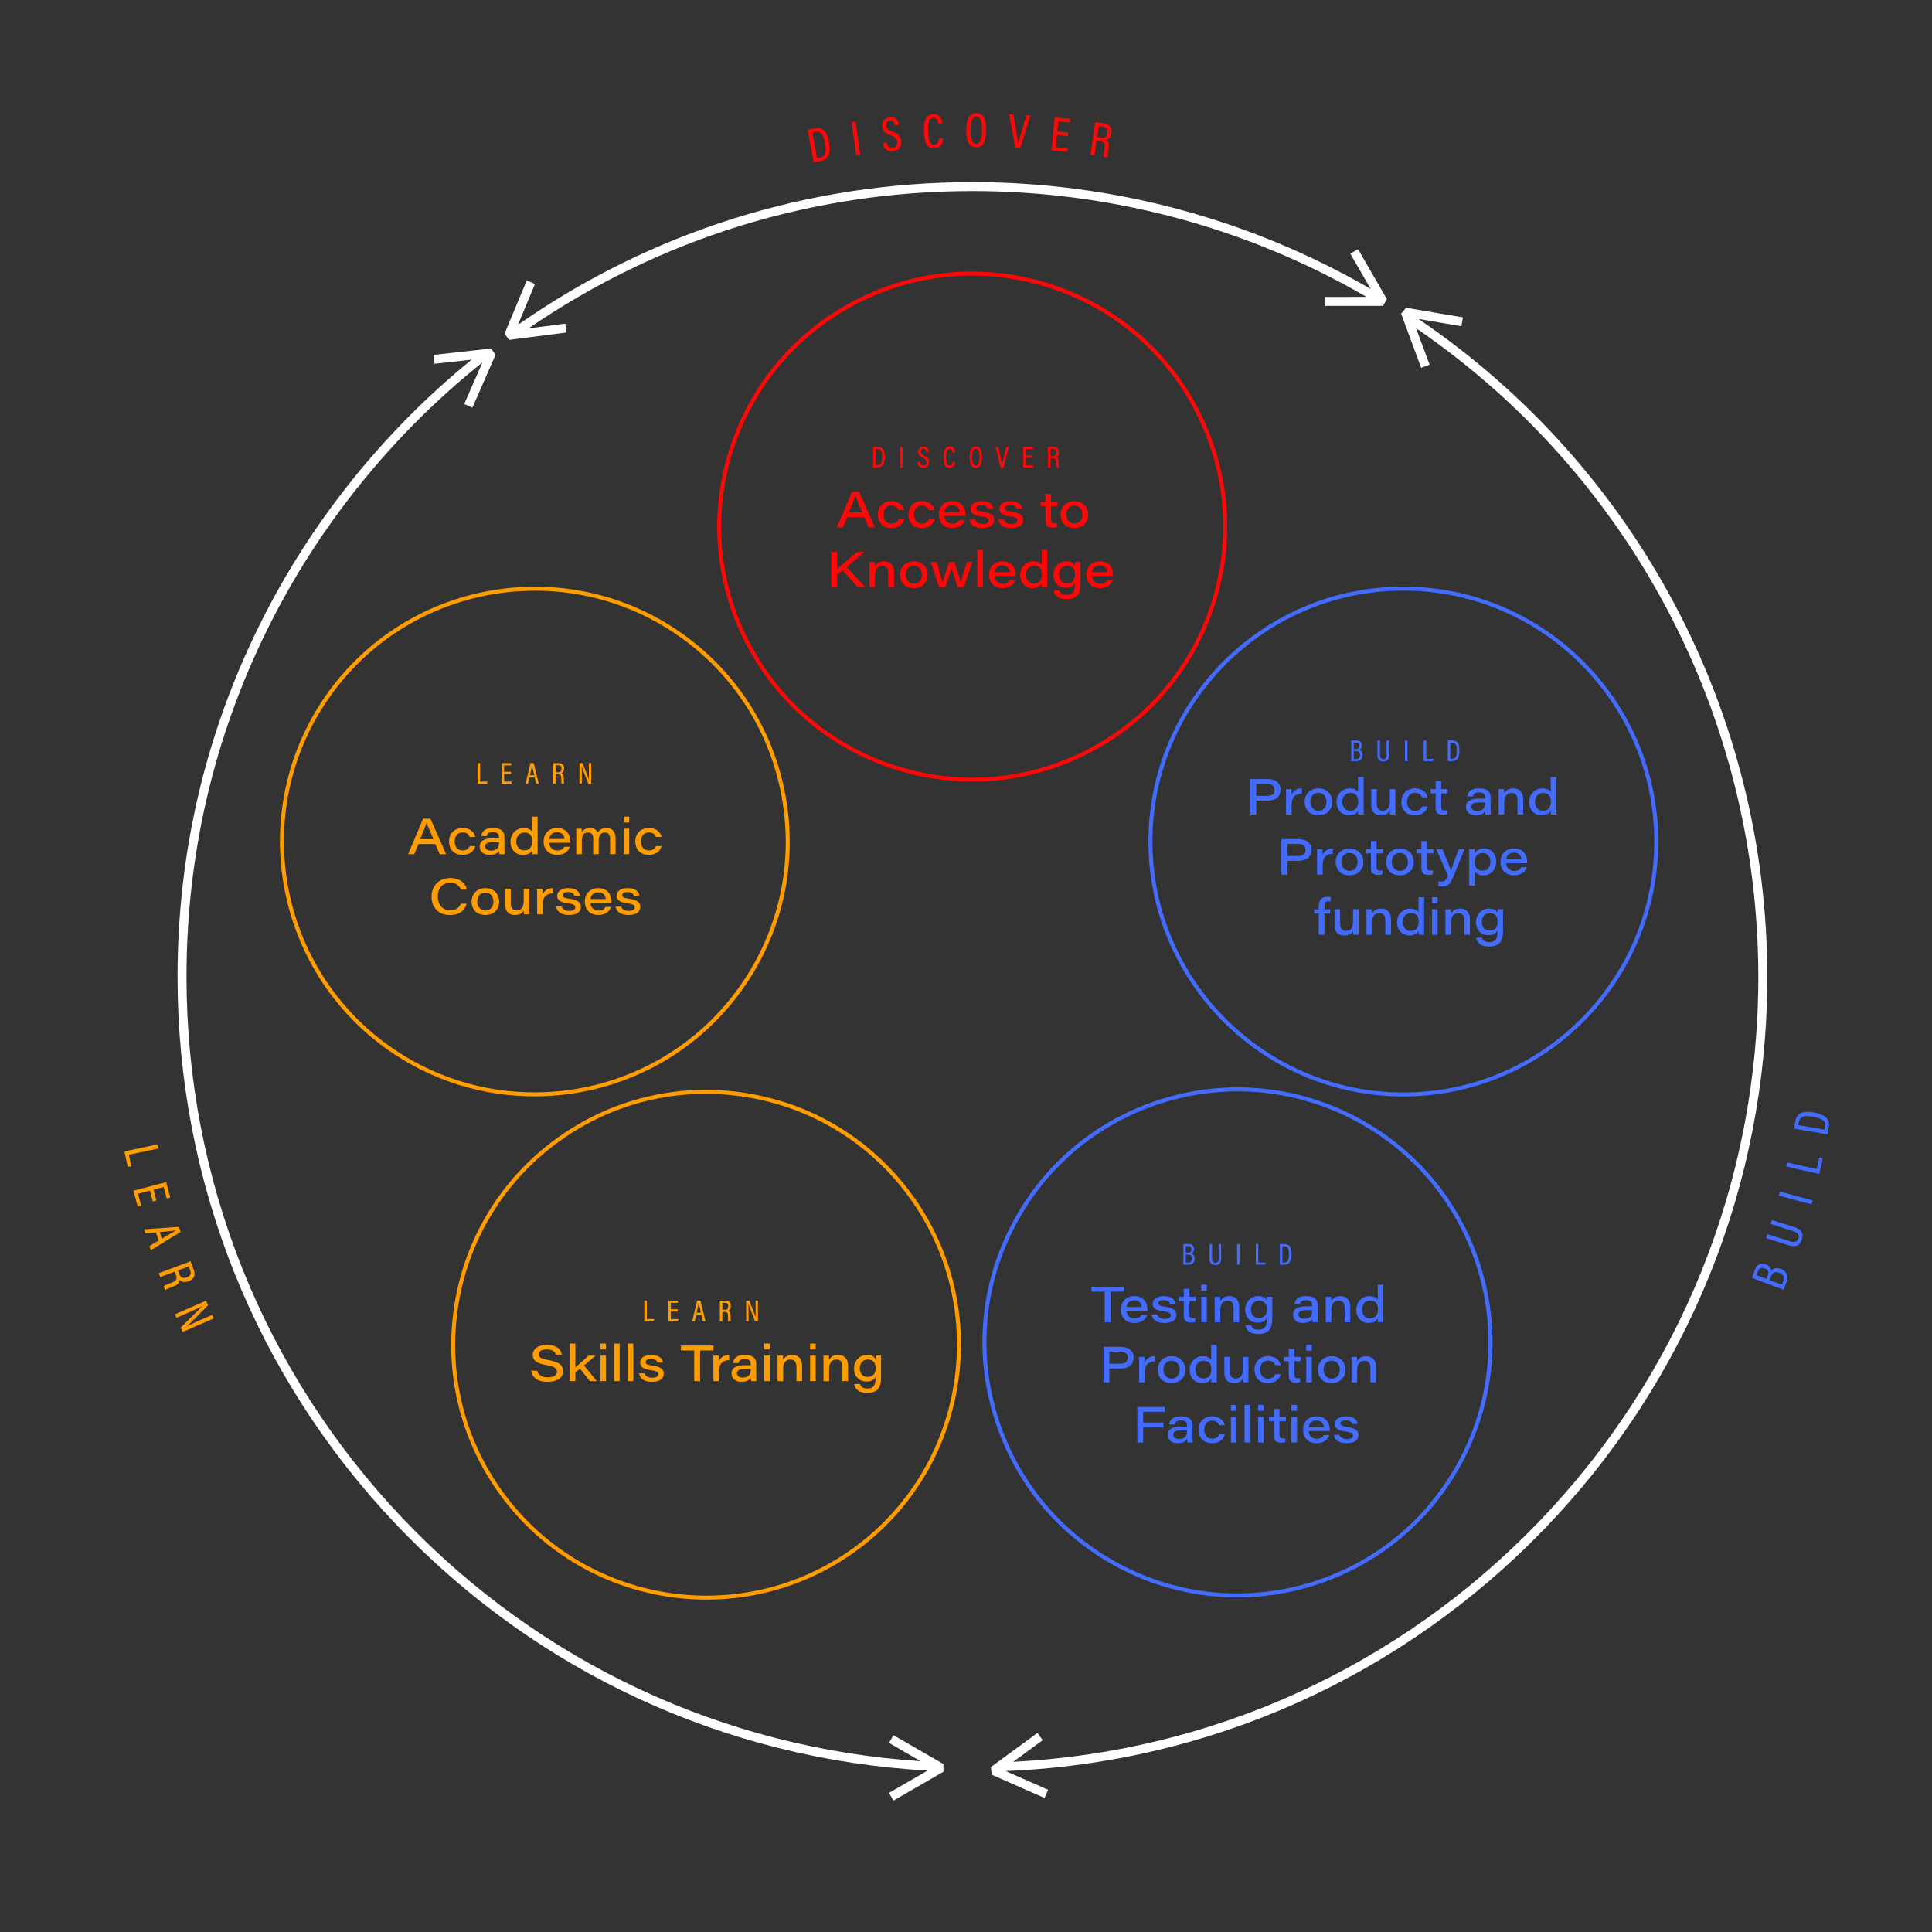 <?xml version="1.0" encoding="UTF-8"?> <svg xmlns="http://www.w3.org/2000/svg" id="Layer_1" viewBox="0 0 1080 1080"><rect x="0" y="0" width="1080" height="1080" fill="#333333" stroke="none"/><defs><style>.cls-1{fill:#fc0808;}.cls-2{fill:#ff9d00;}.cls-3{fill:#fff;}.cls-4{fill:#436cff;}</style></defs><path class="cls-1" d="m543.63,436.94c-14.81,0-29.69-2.34-44.18-7.05-36.2-11.76-65.65-36.92-82.93-70.83-17.28-33.91-20.32-72.53-8.56-108.73,11.76-36.2,36.92-65.65,70.83-82.93,33.92-17.28,72.53-20.32,108.73-8.56,36.2,11.76,65.65,36.92,82.93,70.83,17.28,33.91,20.32,72.53,8.56,108.73s-36.92,65.65-70.83,82.93c-20.33,10.36-42.36,15.6-64.54,15.6Zm-.3-282.9c-21.84,0-43.51,5.16-63.53,15.36-33.38,17.01-58.14,46-69.72,81.63-11.58,35.63-8.59,73.64,8.42,107.02,17.01,33.38,46,58.14,81.63,69.72s73.64,8.59,107.02-8.42c33.38-17.01,58.14-46,69.72-81.63,11.58-35.63,8.59-73.64-8.42-107.02s-46-58.14-81.63-69.72h0c-14.26-4.63-28.91-6.94-43.49-6.94Z"></path><path class="cls-2" d="m298.76,612.86c-29.04,0-58.33-8.83-83.57-27.16-63.57-46.18-77.71-135.47-31.52-199.04,46.18-63.56,135.47-77.71,199.04-31.52,30.79,22.37,51.03,55.4,56.98,92.99,5.95,37.59-3.09,75.25-25.46,106.05-27.85,38.33-71.37,58.69-115.47,58.69Zm.37-282.66c-43.42,0-86.25,20.04-113.66,57.77-45.46,62.57-31.54,150.46,31.03,195.92,24.84,18.05,53.68,26.74,82.26,26.74,43.42,0,86.25-20.04,113.66-57.77,22.02-30.31,30.92-67.38,25.06-104.39-5.86-37-25.78-69.51-56.09-91.54-24.84-18.05-53.68-26.74-82.26-26.74Z"></path><path class="cls-2" d="m394.94,894.2c-44.11,0-87.62-20.36-115.47-58.69h0c-22.37-30.79-31.41-68.46-25.46-106.05,5.95-37.59,26.19-70.62,56.98-92.99s68.45-31.41,106.05-25.46c37.59,5.95,70.62,26.19,92.99,56.98,46.18,63.57,32.04,152.85-31.52,199.04-25.23,18.33-54.53,27.16-83.57,27.16Zm-113.67-60c45.46,62.57,133.35,76.49,195.92,31.03,62.57-45.46,76.49-133.35,31.03-195.92-22.02-30.31-54.53-50.23-91.54-56.09-37-5.86-74.08,3.04-104.39,25.06-30.31,22.02-50.23,54.53-56.09,91.54-5.86,37,3.04,74.08,25.06,104.39h0Z"></path><path class="cls-4" d="m691.6,892.96c-22.18,0-44.21-5.24-64.54-15.6-33.91-17.28-59.07-46.73-70.83-82.93-11.76-36.2-8.72-74.81,8.56-108.73,17.28-33.91,46.73-59.07,82.93-70.83,36.2-11.76,74.81-8.72,108.73,8.56,33.91,17.28,59.07,46.73,70.83,82.93s8.72,74.81-8.56,108.73c-17.28,33.91-46.73,59.07-82.93,70.83-14.49,4.71-29.38,7.05-44.18,7.05Zm.3-282.9c-14.58,0-29.23,2.3-43.49,6.94-35.63,11.58-64.62,36.34-81.63,69.72-17.01,33.38-20,71.39-8.42,107.02,11.58,35.63,36.34,64.62,69.72,81.63,33.38,17.01,71.39,20,107.02,8.42,35.63-11.58,64.62-36.34,81.63-69.72,17.01-33.38,20-71.39,8.42-107.02-11.58-35.63-36.34-64.62-69.72-81.63-20.02-10.2-41.7-15.36-63.53-15.36Z"></path><path class="cls-4" d="m784.48,612.92c-78.57,0-142.5-63.92-142.5-142.5s63.92-142.5,142.5-142.5,142.5,63.92,142.5,142.5-63.92,142.5-142.5,142.5Zm0-282.76c-77.34,0-140.27,62.92-140.27,140.27s62.92,140.27,140.27,140.27,140.27-62.92,140.27-140.27-62.92-140.27-140.27-140.27Z"></path><path class="cls-4" d="m698.96,435.48h9.55c4.86,0,7.3,2.5,7.3,5.94,0,3.94-2.73,6.17-7.25,6.17h-6.31v7.74h-3.3v-19.85Zm3.3,9.42h5.91c2.56,0,4.32-.78,4.32-3.43,0-2.1-1.39-3.31-4.32-3.31h-5.91v6.74Z"></path><path class="cls-4" d="m718.91,444.96c0-1.29,0-2.59-.03-3.87h3.04c.05.44.11,1.96.11,3.12.89-2.11,2.87-3.54,5.7-3.5v2.93c-3.26-.04-5.7,1.76-5.7,5.92v5.76h-3.12v-10.37Z"></path><path class="cls-4" d="m744.75,448.2c0,4.06-2.67,7.52-7.83,7.52s-7.63-3.56-7.63-7.5,2.84-7.52,7.78-7.52,7.68,3.8,7.68,7.51Zm-12.27.01c0,2.58,1.61,5.02,4.55,5.02s4.51-2.29,4.51-4.98-1.56-5.07-4.57-5.07-4.49,2.34-4.49,5.04Z"></path><path class="cls-4" d="m762.28,434.33v16.9c0,1.36,0,2.75.03,4.11h-3.05c-.07-.56-.1-1.37-.11-2.04-.74,1.19-1.9,2.43-5.11,2.43-4.08,0-6.9-3.04-6.9-7.39,0-4.71,3.6-7.63,7.26-7.63,3.21,0,4.35,1.38,4.76,2.02v-8.39h3.13Zm-11.94,13.94c0,2.53,1.52,4.91,4.44,4.91,3.13,0,4.48-2.02,4.48-5s-1.07-4.94-4.4-4.94c-3.04,0-4.51,2.48-4.51,5.03Z"></path><path class="cls-4" d="m779.99,451.18c0,1.38-.01,2.77.02,4.15h-3.02c-.06-.39-.09-1.32-.1-2.23-.71,1.49-1.94,2.62-5.03,2.62s-5.34-1.67-5.34-5.83v-8.8h3.12v8.25c0,2.09.81,3.82,3.2,3.82,2.85,0,4.04-1.66,4.04-5.59v-6.47h3.12v10.09Z"></path><path class="cls-4" d="m798.08,450.79c-.67,2.6-2.92,4.93-7.12,4.93-5.17,0-7.6-3.42-7.6-7.48s2.75-7.54,7.63-7.54,6.76,3.21,7.04,5.02h-3.12c-.44-1.19-1.45-2.56-3.94-2.56-2.84,0-4.42,2.11-4.42,5.04s1.51,5.06,4.42,5.06c2.14,0,3.31-.95,3.99-2.46h3.12Z"></path><path class="cls-4" d="m799.76,441.09h2.76v-4.49h3.13v4.49h3.61v2.39h-3.61v7.36c0,1.53.38,2.21,1.89,2.21.41,0,.95-.02,1.36-.12v2.24c-.67.22-1.49.28-2.36.28-3.08,0-4.01-1.37-4.01-4.16v-7.81h-2.76v-2.39Z"></path><path class="cls-4" d="m833.26,451.69c0,1.5.08,3.31.13,3.64h-2.96c-.11-.48-.16-1.52-.17-1.97-.75,1.42-2.37,2.36-5.31,2.36-3.99,0-5.5-2.42-5.5-4.59,0-3.67,3.3-4.69,7.4-4.69h3.35v-.68c0-1.46-.63-2.79-3.43-2.79-2.54,0-3.13,1.09-3.39,2.27h-3.12c.16-1.86,1.42-4.55,6.49-4.55,5.42,0,6.51,2.62,6.51,4.98v6.01Zm-3.05-3.12c-.42-.01-1.38-.01-3.28-.01-3.03,0-4.41.7-4.41,2.41,0,1.3.97,2.38,3.16,2.38,3.46,0,4.53-1.95,4.53-4.26v-.52Z"></path><path class="cls-4" d="m837.75,444.68c0-1.2,0-2.54-.03-3.59h3.04c.06.47.1,1.57.11,2.44.63-1.28,2.07-2.83,5.05-2.83,3.38,0,5.53,2.09,5.53,5.94v8.7h-3.15v-8.16c0-2.17-.83-3.92-3.33-3.92-2.75,0-4.09,2.06-4.09,5.19v6.9h-3.13v-10.65Z"></path><path class="cls-4" d="m869.97,434.33v16.9c0,1.36,0,2.75.03,4.11h-3.05c-.07-.56-.1-1.37-.11-2.04-.74,1.19-1.9,2.43-5.11,2.43-4.08,0-6.9-3.04-6.9-7.39,0-4.71,3.6-7.63,7.26-7.63,3.21,0,4.35,1.38,4.76,2.02v-8.39h3.13Zm-11.94,13.94c0,2.53,1.52,4.91,4.44,4.91,3.13,0,4.48-2.02,4.48-5s-1.07-4.94-4.4-4.94c-3.04,0-4.51,2.48-4.51,5.03Z"></path><path class="cls-4" d="m716.32,469.08h9.55c4.86,0,7.3,2.5,7.3,5.94,0,3.94-2.73,6.17-7.25,6.17h-6.31v7.74h-3.3v-19.85Zm3.3,9.42h5.91c2.56,0,4.32-.78,4.32-3.43,0-2.1-1.39-3.31-4.32-3.31h-5.91v6.74Z"></path><path class="cls-4" d="m736.27,478.56c0-1.29,0-2.59-.03-3.87h3.04c.05.44.11,1.96.11,3.12.89-2.11,2.87-3.54,5.7-3.5v2.93c-3.26-.04-5.7,1.76-5.7,5.92v5.76h-3.12v-10.37Z"></path><path class="cls-4" d="m762.11,481.8c0,4.06-2.67,7.52-7.83,7.52s-7.63-3.56-7.63-7.5,2.84-7.52,7.78-7.52,7.68,3.8,7.68,7.51Zm-12.27.01c0,2.58,1.61,5.02,4.55,5.02s4.51-2.29,4.51-4.98-1.56-5.07-4.57-5.07-4.49,2.34-4.49,5.04Z"></path><path class="cls-4" d="m763.61,474.69h2.76v-4.49h3.13v4.49h3.61v2.39h-3.61v7.36c0,1.53.38,2.21,1.89,2.21.41,0,.95-.02,1.36-.12v2.24c-.67.22-1.49.28-2.36.28-3.08,0-4.01-1.37-4.01-4.16v-7.81h-2.76v-2.39Z"></path><path class="cls-4" d="m790.28,481.8c0,4.06-2.67,7.52-7.83,7.52s-7.63-3.56-7.63-7.5,2.84-7.52,7.78-7.52,7.68,3.8,7.68,7.51Zm-12.27.01c0,2.58,1.61,5.02,4.55,5.02s4.51-2.29,4.51-4.98-1.56-5.07-4.57-5.07-4.49,2.34-4.49,5.04Z"></path><path class="cls-4" d="m791.78,474.69h2.76v-4.49h3.13v4.49h3.61v2.39h-3.61v7.36c0,1.53.38,2.21,1.89,2.21.41,0,.95-.02,1.36-.12v2.24c-.67.22-1.49.28-2.36.28-3.08,0-4.01-1.37-4.01-4.16v-7.81h-2.76v-2.39Z"></path><path class="cls-4" d="m806.28,474.69c2.88,6.79,4.39,10.65,4.78,11.81h.05c.47-1.41,1.84-5.42,4.37-11.81h3.22l-5.38,13.2c-2.51,6.17-3.39,7.61-7.28,7.61-.55,0-1.44-.06-1.94-.15v-2.66c.58.07,1.15.1,1.54.1,1.93,0,2.59-.76,3.76-3.24l-6.53-14.87h3.43Z"></path><path class="cls-4" d="m824.4,487v8.11h-3.12v-16.88c0-1.18,0-2.37-.03-3.54h3.05c.06.38.1,1.34.1,2.3.83-1.41,2.44-2.69,5.35-2.69,3.8,0,6.65,3.12,6.65,7.26,0,4.73-3.3,7.77-7.13,7.77-2.8,0-4.13-1.19-4.87-2.32Zm8.79-5.3c0-2.43-1.39-4.85-4.39-4.85-3.15,0-4.48,2.18-4.48,5.01s1.48,4.88,4.43,4.88,4.44-2.31,4.44-5.05Z"></path><path class="cls-4" d="m841.9,482.54c.14,2.49,1.84,4.33,4.54,4.33,2.1,0,3.22-.81,3.93-2.07h3.12c-.79,2.22-2.83,4.52-7.17,4.52-5.28,0-7.55-3.76-7.55-7.47,0-4.23,2.82-7.55,7.49-7.55,5.44,0,7.42,3.93,7.42,7.46,0,.27,0,.47-.01.79h-11.78Zm8.57-2.11c-.12-1.54-.94-3.79-4.22-3.79-2.78,0-4.08,1.69-4.29,3.79h8.51Z"></path><path class="cls-4" d="m737.21,522.53v-11.85h-2.61v-2.39h2.61v-1.75c0-3.29,1.51-5.22,4.91-5.22.7,0,1.32.04,1.72.15v2.47c-.35-.07-.84-.1-1.18-.1-1.8,0-2.31.75-2.31,2.81v1.64h3.23v2.39h-3.23v11.85h-3.13Z"></path><path class="cls-4" d="m759.49,518.38c0,1.38-.01,2.77.02,4.15h-3.02c-.06-.39-.09-1.32-.1-2.23-.71,1.49-1.94,2.62-5.03,2.62s-5.34-1.67-5.34-5.83v-8.8h3.12v8.25c0,2.09.81,3.82,3.2,3.82,2.85,0,4.04-1.66,4.04-5.59v-6.47h3.12v10.09Z"></path><path class="cls-4" d="m763.86,511.88c0-1.2,0-2.54-.03-3.59h3.04c.06.47.1,1.57.11,2.44.63-1.28,2.07-2.83,5.05-2.83,3.38,0,5.53,2.09,5.53,5.94v8.7h-3.15v-8.16c0-2.17-.83-3.92-3.33-3.92-2.75,0-4.09,2.06-4.09,5.19v6.89h-3.13v-10.65Z"></path><path class="cls-4" d="m796.08,501.53v16.9c0,1.36,0,2.75.03,4.11h-3.05c-.07-.56-.1-1.37-.11-2.04-.74,1.18-1.9,2.43-5.11,2.43-4.08,0-6.9-3.04-6.9-7.39,0-4.71,3.6-7.63,7.26-7.63,3.21,0,4.35,1.38,4.76,2.02v-8.38h3.13Zm-11.94,13.93c0,2.53,1.52,4.91,4.44,4.91,3.13,0,4.48-2.02,4.48-5s-1.07-4.94-4.4-4.94c-3.04,0-4.51,2.48-4.51,5.03Z"></path><path class="cls-4" d="m800.53,501.53h3.12v3.31h-3.12v-3.31Zm0,6.76h3.12v14.24h-3.12v-14.24Z"></path><path class="cls-4" d="m808.02,511.88c0-1.2,0-2.54-.03-3.59h3.04c.06.47.1,1.57.11,2.44.63-1.28,2.07-2.83,5.05-2.83,3.38,0,5.53,2.09,5.53,5.94v8.7h-3.15v-8.16c0-2.17-.83-3.92-3.33-3.92-2.75,0-4.09,2.06-4.09,5.19v6.89h-3.13v-10.65Z"></path><path class="cls-4" d="m840.18,520.73c0,5.3-1.89,8.37-7.8,8.37s-6.9-3.29-7.17-4.93h3.18c.4,1.32,1.37,2.5,4.17,2.5,3.86,0,4.55-2.48,4.55-5.75v-.73c-.86,1.54-2.3,2.56-5.21,2.56-4.04,0-6.83-3.18-6.83-7.18,0-4.53,3.28-7.69,7.18-7.69,3.19,0,4.45,1.41,4.86,2.44.01-.64.04-1.66.08-2.05h3.02c-.03,1.38-.03,2.77-.03,4.15v8.3Zm-11.91-5.27c0,2.71,1.75,4.76,4.43,4.76,2.81,0,4.47-1.73,4.47-4.91s-1.57-4.86-4.33-4.86c-3.08,0-4.57,2.44-4.57,5.01Z"></path><path class="cls-4" d="m755.35,413.92h3.1c1.78,0,2.85,1.05,2.85,2.83,0,1.53-.74,2.21-1.4,2.45.86.31,1.77,1.11,1.77,2.88,0,2.1-1.29,3.38-3.3,3.38h-3.02v-11.54Zm2.66,4.77c1.42,0,1.91-.62,1.91-1.81,0-1.12-.59-1.79-1.77-1.79h-1.4v3.61h1.26Zm-1.26,5.62h1.49c1.29,0,2-.77,2-2.24s-.73-2.23-2.24-2.23h-1.25v4.47Z"></path><path class="cls-4" d="m771.44,413.92v8.06c0,1.21.34,2.44,1.82,2.44s1.82-1.03,1.82-2.44v-8.06h1.42v8.09c0,2.09-.77,3.63-3.27,3.63s-3.21-1.45-3.21-3.58v-8.15h1.43Z"></path><path class="cls-4" d="m786.8,413.92v11.54h-1.42v-11.54h1.42Z"></path><path class="cls-4" d="m795.85,413.92h1.42v10.3h4.09l-.19,1.24h-5.32v-11.54Z"></path><path class="cls-4" d="m809.3,413.92h2.65c2.72,0,3.91,1.87,3.91,5.48,0,3.91-1.09,6.06-4.09,6.06h-2.47v-11.54Zm1.43,10.34h1c2.02,0,2.66-1.59,2.66-4.82,0-2.99-.73-4.3-2.65-4.3h-1.01v9.13Z"></path><path class="cls-4" d="m617.58,722.03h-7.43v-2.73h18.15v2.73h-7.42v17.13h-3.3v-17.13Z"></path><path class="cls-4" d="m629.69,732.77c.14,2.49,1.84,4.33,4.54,4.33,2.1,0,3.22-.81,3.93-2.07h3.12c-.79,2.22-2.83,4.52-7.17,4.52-5.28,0-7.55-3.76-7.55-7.48,0-4.23,2.82-7.55,7.49-7.55,5.44,0,7.42,3.92,7.42,7.46,0,.27,0,.47-.01.79h-11.78Zm8.57-2.11c-.12-1.54-.94-3.79-4.22-3.79-2.78,0-4.08,1.69-4.29,3.79h8.51Z"></path><path class="cls-4" d="m646.87,734.83c.47,1.52,1.8,2.43,4.21,2.43,2.54,0,3.4-.87,3.4-1.99s-.69-1.8-4.12-2.22c-5.11-.66-6-2.47-6-4.23,0-1.92,1.51-4.29,6.16-4.29,4.95,0,6.43,2.5,6.59,4.29h-3.11c-.21-.81-.78-2.05-3.63-2.05-2.41,0-2.91,1.02-2.91,1.76,0,.95.62,1.51,3.73,1.94,5.46.76,6.4,2.48,6.4,4.56,0,2.57-1.96,4.53-6.7,4.53-4.09,0-6.66-1.73-7.14-4.72h3.13Z"></path><path class="cls-4" d="m658.98,724.91h2.76v-4.49h3.13v4.49h3.61v2.39h-3.61v7.36c0,1.53.38,2.21,1.89,2.21.41,0,.95-.02,1.36-.11v2.24c-.67.22-1.49.27-2.36.27-3.08,0-4.01-1.37-4.01-4.16v-7.81h-2.76v-2.39Z"></path><path class="cls-4" d="m671.53,718.15h3.12v3.31h-3.12v-3.31Zm0,6.76h3.12v14.24h-3.12v-14.24Z"></path><path class="cls-4" d="m679.02,728.5c0-1.2,0-2.54-.03-3.59h3.04c.06.47.1,1.57.11,2.44.63-1.28,2.07-2.83,5.05-2.83,3.38,0,5.53,2.09,5.53,5.94v8.7h-3.15v-8.16c0-2.17-.83-3.92-3.33-3.92-2.75,0-4.09,2.06-4.09,5.19v6.9h-3.13v-10.65Z"></path><path class="cls-4" d="m711.19,737.36c0,5.3-1.89,8.37-7.8,8.37s-6.9-3.29-7.17-4.93h3.18c.4,1.32,1.37,2.5,4.17,2.5,3.86,0,4.55-2.48,4.55-5.75v-.73c-.86,1.54-2.3,2.56-5.21,2.56-4.04,0-6.83-3.18-6.83-7.18,0-4.53,3.28-7.69,7.18-7.69,3.19,0,4.45,1.41,4.86,2.44.01-.64.04-1.67.08-2.05h3.02c-.03,1.38-.03,2.76-.03,4.15v8.3Zm-11.91-5.27c0,2.71,1.75,4.75,4.43,4.75,2.81,0,4.47-1.73,4.47-4.91s-1.57-4.86-4.33-4.86c-3.08,0-4.57,2.44-4.57,5.01Z"></path><path class="cls-4" d="m736.6,735.52c0,1.5.08,3.31.13,3.64h-2.96c-.11-.48-.16-1.51-.17-1.97-.75,1.42-2.37,2.36-5.31,2.36-3.99,0-5.5-2.42-5.5-4.59,0-3.67,3.3-4.69,7.4-4.69h3.35v-.68c0-1.46-.63-2.79-3.43-2.79-2.54,0-3.13,1.09-3.39,2.27h-3.12c.16-1.86,1.42-4.55,6.49-4.55,5.42,0,6.51,2.62,6.51,4.98v6.01Zm-3.05-3.12c-.42-.01-1.38-.01-3.28-.01-3.03,0-4.41.7-4.41,2.41,0,1.3.97,2.38,3.16,2.38,3.46,0,4.53-1.95,4.53-4.26v-.52Z"></path><path class="cls-4" d="m741.1,728.5c0-1.2,0-2.54-.03-3.59h3.04c.06.47.1,1.57.11,2.44.63-1.28,2.07-2.83,5.05-2.83,3.38,0,5.53,2.09,5.53,5.94v8.7h-3.15v-8.16c0-2.17-.83-3.92-3.33-3.92-2.75,0-4.09,2.06-4.09,5.19v6.9h-3.13v-10.65Z"></path><path class="cls-4" d="m773.31,718.15v16.9c0,1.36,0,2.75.03,4.11h-3.05c-.07-.56-.1-1.37-.11-2.04-.74,1.18-1.9,2.43-5.11,2.43-4.08,0-6.9-3.04-6.9-7.39,0-4.71,3.6-7.63,7.26-7.63,3.21,0,4.35,1.38,4.76,2.02v-8.39h3.13Zm-11.94,13.93c0,2.53,1.52,4.91,4.44,4.91,3.13,0,4.48-2.02,4.48-5s-1.07-4.94-4.4-4.94c-3.04,0-4.51,2.48-4.51,5.03Z"></path><path class="cls-4" d="m616.86,752.9h9.55c4.86,0,7.3,2.5,7.3,5.94,0,3.94-2.73,6.17-7.25,6.17h-6.31v7.74h-3.3v-19.85Zm3.3,9.42h5.91c2.56,0,4.32-.78,4.32-3.43,0-2.1-1.39-3.31-4.32-3.31h-5.91v6.74Z"></path><path class="cls-4" d="m636.8,762.38c0-1.29,0-2.59-.03-3.87h3.04c.05.44.11,1.96.11,3.12.89-2.11,2.87-3.54,5.7-3.5v2.93c-3.26-.04-5.7,1.76-5.7,5.92v5.76h-3.12v-10.37Z"></path><path class="cls-4" d="m662.65,765.63c0,4.06-2.67,7.52-7.83,7.52s-7.63-3.56-7.63-7.5,2.84-7.52,7.78-7.52,7.68,3.8,7.68,7.51Zm-12.27.01c0,2.58,1.61,5.02,4.55,5.02s4.51-2.3,4.51-4.98-1.56-5.07-4.57-5.07-4.49,2.34-4.49,5.04Z"></path><path class="cls-4" d="m680.17,751.75v16.9c0,1.36,0,2.75.03,4.11h-3.05c-.07-.56-.1-1.37-.11-2.04-.74,1.18-1.9,2.43-5.11,2.43-4.08,0-6.9-3.04-6.9-7.39,0-4.71,3.6-7.63,7.26-7.63,3.21,0,4.35,1.38,4.76,2.02v-8.39h3.13Zm-11.94,13.93c0,2.53,1.52,4.91,4.44,4.91,3.13,0,4.48-2.02,4.48-5s-1.07-4.94-4.4-4.94c-3.04,0-4.51,2.48-4.51,5.03Z"></path><path class="cls-4" d="m697.88,768.6c0,1.38-.01,2.77.02,4.15h-3.02c-.06-.39-.09-1.32-.1-2.23-.71,1.49-1.94,2.62-5.03,2.62s-5.34-1.67-5.34-5.83v-8.8h3.12v8.25c0,2.09.81,3.82,3.2,3.82,2.85,0,4.04-1.66,4.04-5.59v-6.47h3.12v10.09Z"></path><path class="cls-4" d="m715.97,768.21c-.67,2.6-2.92,4.93-7.12,4.93-5.16,0-7.6-3.42-7.6-7.49s2.75-7.54,7.63-7.54,6.76,3.21,7.04,5.02h-3.12c-.44-1.19-1.45-2.56-3.94-2.56-2.83,0-4.42,2.11-4.42,5.04s1.51,5.06,4.42,5.06c2.14,0,3.31-.95,3.99-2.46h3.12Z"></path><path class="cls-4" d="m717.65,758.51h2.76v-4.49h3.13v4.49h3.61v2.39h-3.61v7.36c0,1.53.38,2.21,1.89,2.21.41,0,.95-.02,1.36-.11v2.24c-.67.22-1.49.27-2.36.27-3.08,0-4.01-1.37-4.01-4.16v-7.81h-2.76v-2.39Z"></path><path class="cls-4" d="m730.21,751.75h3.12v3.31h-3.12v-3.31Zm0,6.76h3.12v14.24h-3.12v-14.24Z"></path><path class="cls-4" d="m752.16,765.63c0,4.06-2.67,7.52-7.83,7.52s-7.63-3.56-7.63-7.5,2.84-7.52,7.78-7.52,7.68,3.8,7.68,7.51Zm-12.27.01c0,2.58,1.61,5.02,4.55,5.02s4.51-2.3,4.51-4.98-1.56-5.07-4.57-5.07-4.49,2.34-4.49,5.04Z"></path><path class="cls-4" d="m755.53,762.1c0-1.2,0-2.54-.03-3.59h3.04c.06.47.1,1.57.11,2.44.63-1.28,2.07-2.83,5.05-2.83,3.38,0,5.53,2.09,5.53,5.94v8.7h-3.15v-8.16c0-2.17-.83-3.92-3.33-3.92-2.75,0-4.09,2.06-4.09,5.19v6.9h-3.13v-10.65Z"></path><path class="cls-4" d="m635.76,786.5h15.39v2.71h-12.11v6h11.29v2.74h-11.29v8.4h-3.28v-19.85Z"></path><path class="cls-4" d="m666.61,802.72c0,1.5.08,3.31.13,3.64h-2.96c-.11-.48-.16-1.51-.17-1.97-.75,1.42-2.37,2.36-5.31,2.36-3.99,0-5.5-2.42-5.5-4.59,0-3.67,3.3-4.69,7.4-4.69h3.35v-.68c0-1.46-.63-2.79-3.43-2.79-2.54,0-3.13,1.09-3.39,2.27h-3.12c.16-1.86,1.42-4.55,6.49-4.55,5.42,0,6.51,2.62,6.51,4.98v6.01Zm-3.05-3.12c-.42-.01-1.38-.01-3.28-.01-3.03,0-4.41.7-4.41,2.41,0,1.3.97,2.38,3.16,2.38,3.46,0,4.53-1.95,4.53-4.26v-.52Z"></path><path class="cls-4" d="m684.71,801.81c-.67,2.6-2.92,4.93-7.12,4.93-5.16,0-7.6-3.42-7.6-7.49s2.75-7.54,7.63-7.54,6.76,3.21,7.04,5.02h-3.12c-.44-1.19-1.45-2.56-3.94-2.56-2.83,0-4.42,2.11-4.42,5.04s1.51,5.06,4.42,5.06c2.14,0,3.31-.95,3.99-2.46h3.12Z"></path><path class="cls-4" d="m688.08,785.35h3.12v3.31h-3.12v-3.31Zm0,6.76h3.12v14.24h-3.12v-14.24Z"></path><path class="cls-4" d="m695.71,806.35v-21h3.12v21h-3.12Z"></path><path class="cls-4" d="m703.29,785.35h3.12v3.31h-3.12v-3.31Zm0,6.76h3.12v14.24h-3.12v-14.24Z"></path><path class="cls-4" d="m709.35,792.11h2.76v-4.49h3.13v4.49h3.61v2.39h-3.61v7.36c0,1.53.38,2.21,1.89,2.21.41,0,.95-.02,1.36-.11v2.24c-.67.22-1.49.27-2.36.27-3.08,0-4.01-1.37-4.01-4.16v-7.81h-2.76v-2.39Z"></path><path class="cls-4" d="m721.9,785.35h3.12v3.31h-3.12v-3.31Zm0,6.76h3.12v14.24h-3.12v-14.24Z"></path><path class="cls-4" d="m731.52,799.97c.14,2.49,1.84,4.33,4.54,4.33,2.1,0,3.22-.81,3.93-2.07h3.12c-.79,2.22-2.83,4.52-7.17,4.52-5.28,0-7.55-3.76-7.55-7.48,0-4.23,2.82-7.55,7.49-7.55,5.44,0,7.42,3.92,7.42,7.46,0,.27,0,.47-.01.79h-11.78Zm8.57-2.11c-.12-1.54-.94-3.79-4.22-3.79-2.78,0-4.08,1.69-4.29,3.79h8.51Z"></path><path class="cls-4" d="m748.7,802.03c.47,1.52,1.8,2.43,4.21,2.43,2.54,0,3.4-.87,3.4-1.99s-.69-1.8-4.12-2.22c-5.11-.66-6-2.47-6-4.23,0-1.92,1.51-4.29,6.16-4.29,4.95,0,6.43,2.5,6.59,4.29h-3.11c-.21-.81-.78-2.05-3.63-2.05-2.41,0-2.91,1.02-2.91,1.76,0,.95.62,1.51,3.73,1.94,5.46.76,6.4,2.48,6.4,4.56,0,2.57-1.96,4.53-6.7,4.53-4.09,0-6.66-1.73-7.14-4.72h3.13Z"></path><path class="cls-4" d="m661.49,695.44h3.1c1.78,0,2.85,1.05,2.85,2.83,0,1.53-.74,2.21-1.4,2.45.86.31,1.77,1.11,1.77,2.88,0,2.1-1.29,3.38-3.3,3.38h-3.02v-11.54Zm2.66,4.77c1.42,0,1.91-.62,1.91-1.81,0-1.13-.59-1.79-1.77-1.79h-1.41v3.61h1.26Zm-1.26,5.62h1.49c1.29,0,2-.77,2-2.24s-.73-2.23-2.24-2.23h-1.25v4.47Z"></path><path class="cls-4" d="m677.58,695.44v8.06c0,1.21.34,2.44,1.82,2.44s1.82-1.03,1.82-2.44v-8.06h1.42v8.09c0,2.09-.77,3.63-3.27,3.63s-3.21-1.45-3.21-3.58v-8.15h1.43Z"></path><path class="cls-4" d="m692.94,695.44v11.54h-1.42v-11.54h1.42Z"></path><path class="cls-4" d="m702,695.44h1.42v10.3h4.09l-.19,1.24h-5.32v-11.54Z"></path><path class="cls-4" d="m715.44,695.44h2.65c2.72,0,3.91,1.87,3.91,5.48,0,3.91-1.09,6.06-4.09,6.06h-2.47v-11.54Zm1.43,10.34h1c2.02,0,2.66-1.59,2.66-4.83,0-2.99-.73-4.3-2.65-4.3h-1.01v9.13Z"></path><path class="cls-2" d="m233.92,471.83l-2.37,5.66h-3.41l8.41-19.85h4.06l8.77,19.85h-3.57l-2.48-5.66h-9.42Zm8.4-2.74c-2.29-5.26-3.37-7.79-3.83-9.18h-.03c-.42,1.34-1.7,4.65-3.58,9.18h7.44Z"></path><path class="cls-2" d="m265.73,472.95c-.67,2.6-2.92,4.93-7.12,4.93-5.16,0-7.6-3.42-7.6-7.49s2.75-7.54,7.63-7.54,6.76,3.21,7.04,5.02h-3.12c-.44-1.19-1.45-2.56-3.94-2.56-2.83,0-4.42,2.11-4.42,5.04s1.51,5.06,4.42,5.06c2.14,0,3.31-.95,3.99-2.46h3.12Z"></path><path class="cls-2" d="m281.99,473.85c0,1.5.08,3.31.13,3.64h-2.96c-.11-.48-.16-1.51-.17-1.97-.75,1.42-2.37,2.36-5.31,2.36-3.99,0-5.5-2.42-5.5-4.59,0-3.67,3.3-4.69,7.4-4.69h3.35v-.68c0-1.46-.63-2.79-3.43-2.79-2.54,0-3.13,1.09-3.39,2.27h-3.12c.16-1.86,1.42-4.55,6.49-4.55,5.42,0,6.51,2.62,6.51,4.98v6.01Zm-3.05-3.12c-.42-.01-1.38-.01-3.28-.01-3.03,0-4.41.7-4.41,2.41,0,1.3.97,2.38,3.16,2.38,3.46,0,4.53-1.95,4.53-4.26v-.52Z"></path><path class="cls-2" d="m300.52,456.49v16.9c0,1.36,0,2.75.03,4.11h-3.05c-.07-.56-.1-1.37-.11-2.04-.74,1.18-1.9,2.43-5.11,2.43-4.08,0-6.9-3.04-6.9-7.39,0-4.71,3.6-7.63,7.26-7.63,3.21,0,4.35,1.38,4.76,2.02v-8.39h3.13Zm-11.94,13.93c0,2.53,1.52,4.91,4.44,4.91,3.13,0,4.48-2.02,4.48-5s-1.07-4.94-4.4-4.94c-3.04,0-4.51,2.48-4.51,5.03Z"></path><path class="cls-2" d="m307,471.11c.14,2.49,1.84,4.33,4.54,4.33,2.1,0,3.22-.81,3.93-2.07h3.12c-.79,2.22-2.83,4.52-7.17,4.52-5.28,0-7.55-3.76-7.55-7.48,0-4.23,2.82-7.55,7.49-7.55,5.44,0,7.42,3.92,7.42,7.46,0,.27,0,.47-.01.79h-11.78Zm8.57-2.11c-.12-1.54-.94-3.79-4.22-3.79-2.78,0-4.08,1.69-4.29,3.79h8.51Z"></path><path class="cls-2" d="m322.15,466.92c0-1.23,0-2.45-.03-3.68h3c.07.58.1,1.33.09,2.02.73-1.18,2.1-2.41,4.54-2.41s3.75,1.12,4.35,2.63c.76-1.19,2.08-2.63,4.87-2.63s5.15,1.67,5.15,5.88v8.75h-3.08v-8.65c0-1.56-.51-3.48-2.89-3.48-2.11,0-3.46,1.41-3.46,4.31v7.82h-3.09v-8.75c0-1.63-.57-3.39-2.9-3.39-2.47,0-3.46,1.91-3.46,4.46v7.67h-3.1v-10.57Z"></path><path class="cls-2" d="m348.62,456.49h3.12v3.31h-3.12v-3.31Zm0,6.76h3.12v14.24h-3.12v-14.24Z"></path><path class="cls-2" d="m369.84,472.95c-.67,2.6-2.92,4.93-7.12,4.93-5.16,0-7.6-3.42-7.6-7.49s2.75-7.54,7.63-7.54,6.76,3.21,7.04,5.02h-3.12c-.44-1.19-1.45-2.56-3.94-2.56-2.83,0-4.42,2.11-4.42,5.04s1.51,5.06,4.42,5.06c2.14,0,3.31-.95,3.99-2.46h3.12Z"></path><path class="cls-2" d="m260.91,505.16c-1.08,3.43-3.64,6.35-9.43,6.35-6.71,0-10.26-4.68-10.26-10.31s3.92-10.38,10.43-10.38c5.81,0,8.59,3.16,9.32,6.43h-3.35c-.75-1.86-2.22-3.75-6-3.75-4.36,0-6.92,3.24-6.92,7.59s2.5,7.77,6.94,7.77c3.52,0,4.96-1.48,5.96-3.69h3.31Z"></path><path class="cls-2" d="m279.06,503.96c0,4.06-2.67,7.52-7.83,7.52s-7.63-3.56-7.63-7.5,2.84-7.52,7.78-7.52,7.68,3.8,7.68,7.51Zm-12.27.01c0,2.58,1.61,5.02,4.55,5.02s4.51-2.3,4.51-4.98-1.56-5.07-4.57-5.07-4.49,2.34-4.49,5.04Z"></path><path class="cls-2" d="m295.87,506.94c0,1.38-.01,2.77.02,4.15h-3.02c-.06-.39-.09-1.32-.1-2.23-.71,1.49-1.94,2.62-5.03,2.62s-5.34-1.67-5.34-5.83v-8.8h3.12v8.25c0,2.09.81,3.82,3.2,3.82,2.85,0,4.04-1.66,4.04-5.59v-6.47h3.12v10.09Z"></path><path class="cls-2" d="m300.26,500.72c0-1.29,0-2.59-.03-3.87h3.04c.05.44.11,1.96.11,3.12.89-2.11,2.87-3.54,5.7-3.5v2.93c-3.26-.04-5.7,1.76-5.7,5.92v5.76h-3.12v-10.37Z"></path><path class="cls-2" d="m313.98,506.76c.47,1.52,1.8,2.43,4.21,2.43,2.54,0,3.4-.87,3.4-1.99s-.69-1.8-4.12-2.22c-5.11-.66-6-2.47-6-4.23,0-1.92,1.51-4.29,6.16-4.29,4.95,0,6.43,2.5,6.59,4.29h-3.11c-.21-.81-.78-2.05-3.64-2.05-2.41,0-2.91,1.02-2.91,1.76,0,.95.62,1.51,3.73,1.94,5.46.76,6.4,2.48,6.4,4.56,0,2.57-1.96,4.53-6.7,4.53-4.09,0-6.66-1.73-7.14-4.72h3.13Z"></path><path class="cls-2" d="m330.03,504.71c.14,2.49,1.84,4.33,4.54,4.33,2.1,0,3.22-.81,3.93-2.07h3.12c-.79,2.22-2.83,4.52-7.17,4.52-5.28,0-7.55-3.76-7.55-7.48,0-4.23,2.82-7.55,7.49-7.55,5.44,0,7.42,3.92,7.42,7.46,0,.27,0,.47-.01.79h-11.78Zm8.57-2.11c-.12-1.54-.94-3.79-4.22-3.79-2.78,0-4.08,1.69-4.29,3.79h8.51Z"></path><path class="cls-2" d="m347.21,506.76c.47,1.52,1.8,2.43,4.21,2.43,2.54,0,3.4-.87,3.4-1.99s-.69-1.8-4.12-2.22c-5.11-.66-6-2.47-6-4.23,0-1.92,1.51-4.29,6.16-4.29,4.95,0,6.43,2.5,6.59,4.29h-3.11c-.21-.81-.78-2.05-3.63-2.05-2.41,0-2.91,1.02-2.91,1.76,0,.95.62,1.51,3.73,1.94,5.46.76,6.4,2.48,6.4,4.56,0,2.57-1.96,4.53-6.7,4.53-4.09,0-6.66-1.73-7.14-4.72h3.13Z"></path><path class="cls-2" d="m266.97,426.59h1.42v10.3h4.09l-.19,1.24h-5.32v-11.54Z"></path><path class="cls-2" d="m285.64,432.67h-3.82v4.22h4.25l-.19,1.24h-5.47v-11.54h5.41v1.26h-4.01v3.57h3.82v1.25Z"></path><path class="cls-2" d="m295.97,434.61l-.79,3.52h-1.42l2.76-11.54h1.84l2.84,11.54h-1.5l-.8-3.52h-2.94Zm2.66-1.25c-.62-2.72-1.04-4.48-1.2-5.44h-.04c-.15,1.01-.61,3.03-1.14,5.44h2.39Z"></path><path class="cls-2" d="m310.62,432.89v5.24h-1.41v-11.54h3.11c1.97,0,3.02,1.1,3.02,3.01,0,1.71-.86,2.45-1.54,2.68,1.04.39,1.38,1.3,1.38,2.93v.46c0,1.12.04,1.83.16,2.45h-1.4c-.16-.53-.18-1.53-.18-2.48v-.4c0-1.62-.34-2.36-1.85-2.36h-1.3Zm0-1.19h1.38c1.38,0,1.9-.75,1.9-2.05,0-1.13-.52-1.87-1.76-1.87h-1.52v3.92Z"></path><path class="cls-2" d="m323.93,438.13v-11.54h1.71c3.04,7.68,3.49,8.79,3.63,9.3h.02c-.08-1.52-.1-3.25-.1-5.13v-4.18h1.31v11.54h-1.63c-3.15-8.09-3.56-9.18-3.7-9.65h-.02c.09,1.44.1,3.29.1,5.37v4.28h-1.31Z"></path><path class="cls-1" d="m473.63,289.11l-2.37,5.66h-3.41l8.41-19.85h4.06l8.77,19.85h-3.57l-2.48-5.66h-9.42Zm8.4-2.74c-2.29-5.26-3.37-7.79-3.83-9.18h-.03c-.42,1.34-1.7,4.65-3.58,9.18h7.44Z"></path><path class="cls-1" d="m505.44,290.23c-.67,2.6-2.92,4.93-7.12,4.93-5.17,0-7.6-3.42-7.6-7.49s2.75-7.54,7.63-7.54,6.76,3.21,7.04,5.02h-3.12c-.44-1.19-1.45-2.56-3.94-2.56-2.84,0-4.42,2.11-4.42,5.04s1.51,5.06,4.42,5.06c2.14,0,3.31-.95,3.99-2.46h3.12Z"></path><path class="cls-1" d="m522.47,290.23c-.67,2.6-2.92,4.93-7.12,4.93-5.16,0-7.6-3.42-7.6-7.49s2.75-7.54,7.63-7.54,6.76,3.21,7.04,5.02h-3.12c-.44-1.19-1.45-2.56-3.94-2.56-2.83,0-4.42,2.11-4.42,5.04s1.51,5.06,4.42,5.06c2.14,0,3.31-.95,3.99-2.46h3.12Z"></path><path class="cls-1" d="m527.89,288.38c.14,2.49,1.84,4.33,4.54,4.33,2.1,0,3.22-.81,3.93-2.07h3.12c-.79,2.22-2.83,4.52-7.17,4.52-5.28,0-7.55-3.76-7.55-7.48,0-4.23,2.82-7.55,7.49-7.55,5.44,0,7.42,3.92,7.42,7.46,0,.27,0,.47-.01.79h-11.78Zm8.57-2.11c-.12-1.54-.94-3.79-4.22-3.79-2.78,0-4.08,1.69-4.29,3.79h8.51Z"></path><path class="cls-1" d="m545.07,290.44c.47,1.52,1.8,2.43,4.21,2.43,2.54,0,3.4-.87,3.4-1.99s-.69-1.8-4.12-2.22c-5.11-.66-6-2.47-6-4.23,0-1.92,1.51-4.29,6.16-4.29,4.95,0,6.43,2.5,6.59,4.29h-3.11c-.21-.81-.78-2.05-3.63-2.05-2.41,0-2.91,1.02-2.91,1.76,0,.95.62,1.51,3.73,1.94,5.46.76,6.4,2.48,6.4,4.56,0,2.57-1.96,4.53-6.7,4.53-4.09,0-6.66-1.73-7.14-4.72h3.13Z"></path><path class="cls-1" d="m561.17,290.44c.47,1.52,1.8,2.43,4.21,2.43,2.54,0,3.4-.87,3.4-1.99s-.69-1.8-4.12-2.22c-5.11-.66-6-2.47-6-4.23,0-1.92,1.51-4.29,6.16-4.29,4.95,0,6.43,2.5,6.59,4.29h-3.11c-.21-.81-.78-2.05-3.63-2.05-2.41,0-2.91,1.02-2.91,1.76,0,.95.62,1.51,3.73,1.94,5.46.76,6.4,2.48,6.4,4.56,0,2.57-1.96,4.53-6.7,4.53-4.09,0-6.66-1.73-7.14-4.72h3.13Z"></path><path class="cls-1" d="m581.65,280.53h2.76v-4.49h3.13v4.49h3.61v2.39h-3.61v7.36c0,1.53.38,2.21,1.89,2.21.41,0,.95-.02,1.36-.11v2.24c-.67.22-1.49.27-2.36.27-3.08,0-4.01-1.37-4.01-4.16v-7.81h-2.76v-2.39Z"></path><path class="cls-1" d="m608.33,287.64c0,4.06-2.67,7.52-7.83,7.52s-7.63-3.56-7.63-7.5,2.84-7.52,7.78-7.52,7.68,3.8,7.68,7.51Zm-12.27.01c0,2.58,1.61,5.02,4.55,5.02s4.51-2.3,4.51-4.98-1.56-5.07-4.57-5.07-4.49,2.34-4.49,5.04Z"></path><path class="cls-1" d="m464.72,308.52h3.28v9.52c3-2.6,7.36-6.24,11.13-9.52h4.17l-9.91,8.51,10.49,11.34h-4.21l-8.71-9.55-2.96,2.38v7.17h-3.28v-19.85Z"></path><path class="cls-1" d="m486.05,317.72c0-1.2,0-2.54-.03-3.59h3.04c.06.47.1,1.57.11,2.44.63-1.28,2.07-2.83,5.05-2.83,3.38,0,5.53,2.09,5.53,5.94v8.7h-3.15v-8.16c0-2.17-.83-3.92-3.33-3.92-2.75,0-4.09,2.06-4.09,5.19v6.9h-3.13v-10.65Z"></path><path class="cls-1" d="m518.57,321.24c0,4.06-2.67,7.52-7.83,7.52s-7.63-3.56-7.63-7.5,2.84-7.52,7.78-7.52,7.68,3.8,7.68,7.51Zm-12.27.01c0,2.58,1.61,5.02,4.55,5.02s4.51-2.3,4.51-4.98-1.56-5.07-4.57-5.07-4.49,2.34-4.49,5.04Z"></path><path class="cls-1" d="m523.62,314.13c2.38,8.01,2.92,10.03,3.24,11.58h.03c.39-1.54.96-3.42,3.67-11.58h2.97c2.68,8.16,3.3,10.25,3.56,11.43h.03c.31-1.4,1.1-4.28,3.32-11.43h3.08l-4.82,14.24h-3.28c-1.63-5-3.02-9.03-3.5-10.73h-.03c-.38,1.4-1.7,5.52-3.54,10.73h-3.38l-4.58-14.24h3.24Z"></path><path class="cls-1" d="m546.36,328.37v-21h3.12v21h-3.12Z"></path><path class="cls-1" d="m555.96,321.98c.14,2.49,1.84,4.33,4.54,4.33,2.1,0,3.22-.81,3.93-2.07h3.12c-.79,2.22-2.83,4.52-7.17,4.52-5.28,0-7.55-3.76-7.55-7.48,0-4.23,2.82-7.55,7.49-7.55,5.44,0,7.42,3.92,7.42,7.46,0,.27,0,.47-.01.79h-11.78Zm8.57-2.11c-.12-1.54-.94-3.79-4.22-3.79-2.78,0-4.08,1.69-4.29,3.79h8.51Z"></path><path class="cls-1" d="m585.43,307.36v16.9c0,1.36,0,2.75.03,4.11h-3.05c-.07-.56-.1-1.37-.11-2.04-.74,1.18-1.9,2.43-5.11,2.43-4.08,0-6.9-3.04-6.9-7.39,0-4.71,3.6-7.63,7.26-7.63,3.21,0,4.35,1.38,4.76,2.02v-8.39h3.13Zm-11.94,13.93c0,2.53,1.52,4.91,4.44,4.91,3.13,0,4.48-2.02,4.48-5s-1.07-4.94-4.4-4.94c-3.04,0-4.51,2.48-4.51,5.03Z"></path><path class="cls-1" d="m603.95,326.57c0,5.3-1.89,8.37-7.8,8.37s-6.9-3.29-7.17-4.93h3.18c.4,1.32,1.37,2.5,4.17,2.5,3.86,0,4.55-2.48,4.55-5.75v-.73c-.86,1.54-2.3,2.56-5.21,2.56-4.04,0-6.83-3.18-6.83-7.18,0-4.53,3.28-7.69,7.18-7.69,3.19,0,4.45,1.41,4.86,2.44.01-.64.04-1.67.08-2.05h3.02c-.03,1.38-.03,2.76-.03,4.15v8.3Zm-11.91-5.27c0,2.71,1.75,4.75,4.43,4.75,2.81,0,4.47-1.73,4.47-4.91s-1.57-4.86-4.33-4.86c-3.08,0-4.57,2.44-4.57,5.01Z"></path><path class="cls-1" d="m610.45,321.98c.14,2.49,1.84,4.33,4.54,4.33,2.1,0,3.22-.81,3.93-2.07h3.12c-.79,2.22-2.83,4.52-7.17,4.52-5.28,0-7.55-3.76-7.55-7.48,0-4.23,2.82-7.55,7.49-7.55,5.44,0,7.42,3.92,7.42,7.46,0,.27,0,.47-.01.79h-11.78Zm8.57-2.11c-.12-1.54-.94-3.79-4.22-3.79-2.78,0-4.08,1.69-4.29,3.79h8.51Z"></path><path class="cls-1" d="m488.04,249.8h2.65c2.72,0,3.91,1.87,3.91,5.48,0,3.91-1.09,6.06-4.09,6.06h-2.47v-11.54Zm1.43,10.34h1c2.02,0,2.66-1.59,2.66-4.83,0-2.99-.73-4.3-2.65-4.3h-1.01v9.13Z"></path><path class="cls-1" d="m504.6,249.8v11.54h-1.42v-11.54h1.42Z"></path><path class="cls-1" d="m514.35,258.27c.09,1.14.63,2.07,1.85,2.07s1.74-.66,1.74-1.9c0-1.16-.49-1.79-2.04-2.54-1.84-.88-2.63-1.68-2.63-3.36s1.05-2.9,2.97-2.9c2.3,0,2.91,1.63,2.94,3.01h-1.39c-.06-.58-.23-1.84-1.59-1.84-1.05,0-1.51.72-1.51,1.61,0,1.05.47,1.55,1.9,2.22,2.03.96,2.8,1.92,2.8,3.67s-1.05,3.18-3.23,3.18c-2.38,0-3.15-1.55-3.23-3.24h1.42Z"></path><path class="cls-1" d="m533.98,258.12c-.05.65-.33,3.4-3.2,3.4-3.11,0-3.37-3.18-3.37-6.01,0-3.43.93-5.87,3.51-5.87,2.83,0,3,2.61,3.04,3.36h-1.42c-.02-.39-.09-2.11-1.64-2.11-1.72,0-2.01,2.31-2.01,4.63s.26,4.77,1.93,4.77c1.48,0,1.69-1.61,1.74-2.17h1.43Z"></path><path class="cls-1" d="m548.95,255.47c0,3.99-.98,6.04-3.5,6.04-2.4,0-3.42-1.99-3.42-6.03s1.2-5.85,3.49-5.85c2.41,0,3.44,1.91,3.44,5.84Zm-5.47-.01c0,3.19.62,4.84,2,4.84s2-1.59,2-4.82-.61-4.61-2.01-4.61-2,1.56-2,4.6Z"></path><path class="cls-1" d="m559.33,261.34l-2.86-11.54h1.52l1.23,5.36c.37,1.6.79,3.55.93,4.67h.03c.14-1.03.67-3.06,1.06-4.66l1.26-5.38h1.47l-2.97,11.54h-1.69Z"></path><path class="cls-1" d="m577.22,255.88h-3.82v4.22h4.25l-.19,1.24h-5.47v-11.54h5.41v1.26h-4.01v3.57h3.82v1.25Z"></path><path class="cls-1" d="m587.23,256.1v5.24h-1.41v-11.54h3.11c1.97,0,3.01,1.1,3.01,3.01,0,1.71-.85,2.45-1.53,2.68,1.04.39,1.38,1.3,1.38,2.93v.46c0,1.12.04,1.83.16,2.45h-1.4c-.16-.53-.18-1.53-.18-2.48v-.4c0-1.62-.34-2.36-1.85-2.36h-1.3Zm0-1.19h1.38c1.37,0,1.9-.75,1.9-2.05,0-1.13-.52-1.87-1.76-1.87h-1.52v3.92Z"></path><path class="cls-2" d="m360.16,727.05h1.42v10.3h4.09l-.19,1.24h-5.32v-11.54Z"></path><path class="cls-2" d="m378.83,733.13h-3.82v4.22h4.25l-.19,1.24h-5.47v-11.54h5.41v1.26h-4.01v3.57h3.82v1.25Z"></path><path class="cls-2" d="m389.16,735.07l-.79,3.52h-1.42l2.76-11.54h1.84l2.84,11.54h-1.5l-.8-3.52h-2.94Zm2.66-1.25c-.62-2.72-1.04-4.48-1.2-5.44h-.04c-.15,1.01-.61,3.03-1.14,5.44h2.39Z"></path><path class="cls-2" d="m403.82,733.35v5.24h-1.41v-11.54h3.11c1.97,0,3.01,1.1,3.01,3.01,0,1.71-.85,2.45-1.53,2.68,1.04.39,1.38,1.3,1.38,2.93v.46c0,1.12.04,1.83.16,2.45h-1.4c-.16-.53-.18-1.53-.18-2.48v-.4c0-1.62-.34-2.36-1.85-2.36h-1.3Zm0-1.19h1.38c1.37,0,1.9-.75,1.9-2.05,0-1.13-.52-1.87-1.76-1.87h-1.52v3.92Z"></path><path class="cls-2" d="m417.13,738.59v-11.54h1.71c3.04,7.68,3.49,8.79,3.63,9.3h.02c-.08-1.52-.1-3.25-.1-5.13v-4.18h1.31v11.54h-1.63c-3.15-8.09-3.57-9.18-3.7-9.65h-.02c.08,1.44.09,3.29.09,5.37v4.28h-1.31Z"></path><path class="cls-2" d="m300.21,766.23c.68,2.18,2.31,3.69,6.07,3.69s5.06-1.38,5.06-3.09c0-1.81-1.05-2.91-5.95-3.74-6.19-1.05-7.58-3.01-7.58-5.7,0-3.6,3.43-5.6,7.84-5.6,6.54,0,8.14,3.41,8.36,5.49h-3.31c-.37-1.26-1.17-2.94-5.14-2.94-2.72,0-4.4.92-4.4,2.74,0,1.51.81,2.43,5.13,3.16,7.25,1.25,8.42,3.49,8.42,6.26,0,3.23-2.56,5.95-8.7,5.95-5.7,0-8.51-2.59-9.14-6.22h3.33Z"></path><path class="cls-2" d="m321.63,764.45c1.49-1.4,5.31-4.73,7.42-6.65h3.85l-6.45,5.51,7.13,8.73h-3.88l-5.51-6.96-2.57,2.08v4.88h-3.12v-21h3.12v13.41Z"></path><path class="cls-2" d="m335.65,751.04h3.12v3.31h-3.12v-3.31Zm0,6.76h3.12v14.24h-3.12v-14.24Z"></path><path class="cls-2" d="m343.28,772.04v-21h3.12v21h-3.12Z"></path><path class="cls-2" d="m350.9,772.04v-21h3.12v21h-3.12Z"></path><path class="cls-2" d="m360.35,767.72c.47,1.52,1.8,2.43,4.21,2.43,2.54,0,3.4-.87,3.4-1.99s-.69-1.8-4.12-2.22c-5.11-.66-6-2.47-6-4.23,0-1.92,1.51-4.29,6.16-4.29,4.95,0,6.43,2.5,6.59,4.29h-3.11c-.21-.81-.78-2.05-3.64-2.05-2.41,0-2.91,1.02-2.91,1.76,0,.95.62,1.51,3.73,1.94,5.46.76,6.4,2.48,6.4,4.56,0,2.57-1.96,4.53-6.7,4.53-4.09,0-6.66-1.73-7.14-4.72h3.13Z"></path><path class="cls-2" d="m388.07,754.92h-7.43v-2.73h18.15v2.73h-7.42v17.13h-3.3v-17.13Z"></path><path class="cls-2" d="m398.79,761.67c0-1.29,0-2.59-.03-3.87h3.04c.05.44.11,1.96.11,3.12.89-2.11,2.87-3.54,5.7-3.5v2.93c-3.26-.04-5.7,1.76-5.7,5.92v5.76h-3.12v-10.37Z"></path><path class="cls-2" d="m422.73,768.41c0,1.5.08,3.31.13,3.64h-2.96c-.11-.48-.16-1.51-.17-1.97-.75,1.42-2.37,2.36-5.31,2.36-3.99,0-5.5-2.42-5.5-4.59,0-3.67,3.3-4.69,7.4-4.69h3.35v-.68c0-1.46-.63-2.79-3.43-2.79-2.54,0-3.13,1.09-3.39,2.27h-3.12c.16-1.86,1.42-4.55,6.49-4.55,5.42,0,6.51,2.62,6.51,4.98v6.01Zm-3.05-3.12c-.42-.01-1.38-.01-3.28-.01-3.03,0-4.41.7-4.41,2.41,0,1.3.97,2.38,3.16,2.38,3.46,0,4.53-1.95,4.53-4.26v-.52Z"></path><path class="cls-2" d="m427.18,751.04h3.12v3.31h-3.12v-3.31Zm0,6.76h3.12v14.24h-3.12v-14.24Z"></path><path class="cls-2" d="m434.67,761.39c0-1.2,0-2.54-.03-3.59h3.04c.06.47.1,1.57.11,2.44.63-1.28,2.07-2.83,5.05-2.83,3.38,0,5.53,2.09,5.53,5.94v8.7h-3.15v-8.16c0-2.17-.83-3.92-3.33-3.92-2.75,0-4.09,2.06-4.09,5.19v6.9h-3.13v-10.65Z"></path><path class="cls-2" d="m452.86,751.04h3.12v3.31h-3.12v-3.31Zm0,6.76h3.12v14.24h-3.12v-14.24Z"></path><path class="cls-2" d="m460.35,761.39c0-1.2,0-2.54-.03-3.59h3.04c.06.47.1,1.57.11,2.44.63-1.28,2.07-2.83,5.05-2.83,3.38,0,5.53,2.09,5.53,5.94v8.7h-3.15v-8.16c0-2.17-.83-3.92-3.33-3.92-2.75,0-4.09,2.06-4.09,5.19v6.9h-3.13v-10.65Z"></path><path class="cls-2" d="m492.51,770.25c0,5.3-1.89,8.37-7.8,8.37s-6.9-3.29-7.17-4.93h3.18c.4,1.32,1.37,2.5,4.17,2.5,3.86,0,4.55-2.48,4.55-5.75v-.73c-.86,1.54-2.3,2.56-5.21,2.56-4.04,0-6.83-3.18-6.83-7.18,0-4.53,3.28-7.69,7.18-7.69,3.19,0,4.45,1.41,4.86,2.44.01-.64.04-1.67.08-2.05h3.02c-.03,1.38-.03,2.76-.03,4.15v8.3Zm-11.91-5.27c0,2.71,1.75,4.75,4.43,4.75,2.81,0,4.47-1.73,4.47-4.91s-1.57-4.86-4.33-4.86c-3.08,0-4.57,2.44-4.57,5.01Z"></path><path class="cls-4" d="m979.31,714.32l1.79-4.77c1.03-2.73,3.25-3.77,5.99-2.74,2.35.88,2.97,2.4,2.95,3.57.98-1.15,2.73-2.08,5.45-1.06,3.23,1.21,4.46,3.93,3.3,7.02l-1.74,4.65-17.74-6.66Zm8.87-1.33c.82-2.18.15-3.29-1.68-3.98-1.73-.65-3.1-.12-3.78,1.68l-.81,2.16,5.54,2.08.73-1.94Zm7.91,5.18l.86-2.29c.75-1.99-.02-3.52-2.28-4.37-2.27-.85-3.85-.16-4.72,2.16l-.72,1.92,6.87,2.58Z"></path><path class="cls-4" d="m987.98,689.89l12.62,4c1.89.6,3.99.67,4.72-1.64.73-2.3-.71-3.36-2.91-4.06l-12.62-4,.7-2.22,12.66,4.01c3.28,1.04,5.31,3.01,4.06,6.93-1.2,3.79-3.86,4.31-7.2,3.25l-12.75-4.04.71-2.24Z"></path><path class="cls-4" d="m994.99,666.11l18.3,4.92-.6,2.25-18.3-4.92.6-2.25Z"></path><path class="cls-4" d="m998.5,652.08l.51-2.27,16.5,3.71,1.47-6.55,1.91.74-1.92,8.53-18.49-4.15Z"></path><path class="cls-4" d="m1002.92,630.91l.74-4.29c.76-4.4,4.12-5.8,9.96-4.79,6.33,1.1,9.5,3.46,8.66,8.31l-.69,3.99-18.67-3.23Zm17.13.59l.28-1.61c.56-3.26-1.82-4.75-7.06-5.66-4.83-.84-7.17-.02-7.7,3.08l-.28,1.64,14.77,2.56Z"></path><path class="cls-1" d="m451.47,72.49l4.18-.77c4.29-.79,6.71,1.81,7.76,7.51,1.14,6.18.05,9.88-4.68,10.76l-3.9.72-3.37-18.22Zm5.27,15.91l1.57-.29c3.18-.59,3.74-3.28,2.8-8.39-.87-4.71-2.41-6.58-5.43-6.02l-1.6.3,2.66,14.41Z"></path><path class="cls-1" d="m478.31,68.06l2.56,18.34-2.25.31-2.56-18.34,2.26-.31Z"></path><path class="cls-1" d="m495.75,79.64c.33,1.81,1.32,3.21,3.28,3.02,1.88-.18,2.67-1.32,2.48-3.3-.18-1.86-1.06-2.79-3.65-3.74-3.08-1.12-4.47-2.28-4.73-4.96-.25-2.61,1.22-4.8,4.29-5.1,3.67-.36,4.9,2.15,5.17,4.35l-2.23.22c-.18-.92-.65-2.91-2.83-2.7-1.68.16-2.29,1.38-2.15,2.81.16,1.68.99,2.4,3.38,3.26,3.39,1.22,4.77,2.63,5.05,5.44.28,2.91-1.18,5.25-4.67,5.59-3.8.37-5.27-1.99-5.67-4.67l2.27-.22Z"></path><path class="cls-1" d="m527.19,77.17c-.03,1.05-.27,5.48-4.87,5.7-4.99.24-5.65-4.84-5.87-9.39-.26-5.5,1.03-9.48,5.17-9.68,4.54-.22,5.02,3.95,5.13,5.15l-2.28.11c-.07-.62-.3-3.37-2.79-3.25-2.76.13-3.04,3.87-2.86,7.59.18,3.83.78,7.63,3.46,7.5,2.38-.11,2.58-2.72,2.62-3.61l2.29-.11Z"></path><path class="cls-1" d="m551.28,72.67c-.04,6.41-1.62,9.7-5.68,9.67-3.85-.02-5.48-3.23-5.44-9.72.04-6.39,1.98-9.38,5.65-9.36,3.87.02,5.51,3.1,5.47,9.41Zm-8.78-.07c-.03,5.11.95,7.77,3.18,7.79,2.31.01,3.23-2.54,3.26-7.72.03-5.19-.94-7.42-3.19-7.43-2.21-.01-3.22,2.49-3.25,7.36Z"></path><path class="cls-1" d="m567.67,82.62l-3.62-18.74,2.44.13,1.53,8.7c.46,2.59.97,5.76,1.11,7.57h.05c.32-1.64,1.34-4.85,2.08-7.38l2.47-8.52,2.36.12-5.72,18.25-2.71-.14Z"></path><path class="cls-1" d="m596.97,76.13l-6.11-.61-.68,6.74,6.8.68-.5,1.96-8.74-.88,1.85-18.43,8.65.87-.2,2.01-6.41-.64-.57,5.7,6.11.61-.2,2Z"></path><path class="cls-1" d="m613.02,78.55l-1.25,8.32-2.24-.34,2.74-18.32,4.94.74c3.12.47,4.53,2.46,4.07,5.5-.41,2.72-1.94,3.68-3.08,3.9,1.55.86,1.89,2.39,1.5,4.98l-.11.73c-.27,1.78-.37,2.92-.33,3.93l-2.22-.33c-.13-.88.08-2.47.31-3.98l.09-.63c.39-2.58.02-3.83-2.37-4.19l-2.07-.31Zm.28-1.89l2.19.33c2.18.33,3.19-.73,3.5-2.81.27-1.79-.39-3.09-2.35-3.39l-2.41-.36-.93,6.23Z"></path><path class="cls-2" d="m88.11,639.72l.48,2.28-16.55,3.51,1.39,6.57-2.05.12-1.82-8.55,18.54-3.94Z"></path><path class="cls-2" d="m85.44,671.63l-1.59-6.07-6.69,1.76,1.77,6.75-2.05.22-2.28-8.68,18.32-4.81,2.25,8.6-2,.52-1.67-6.37-5.66,1.49,1.59,6.07-1.99.52Z"></path><path class="cls-2" d="m87.19,688.91l-5.9.52-.71-2.22,19.44-1.41.92,2.88-16.65,10.18-.75-2.35,5.11-3-1.46-4.6Zm3.28,3.54c3.94-2.33,6.5-3.86,7.91-4.58l-.02-.06c-1.67.26-5.04.56-9.08.91l1.19,3.74Z"></path><path class="cls-2" d="m97.64,710.87l-8.05,3.02-.81-2.17,17.74-6.65,1.79,4.78c1.13,3.03.05,5.27-2.89,6.37-2.64.99-4.25.1-5.01-.81,0,1.82-1.2,2.88-3.71,3.82l-.71.26c-1.72.64-2.79,1.12-3.68,1.66l-.81-2.15c.72-.55,2.25-1.15,3.71-1.7l.61-.23c2.5-.94,3.44-1.88,2.57-4.2l-.75-2Zm1.83-.69l.79,2.12c.79,2.11,2.24,2.49,4.25,1.73,1.73-.65,2.57-1.88,1.86-3.78l-.87-2.33-6.03,2.26Z"></path><path class="cls-2" d="m97.8,734.69l17.37-7.57,1.12,2.57c-9.57,9.61-10.95,11.02-11.62,11.57v.03c2.24-1.12,4.83-2.29,7.66-3.52l6.29-2.74.86,1.97-17.37,7.57-1.07-2.46c10.11-10.05,11.48-11.39,12.1-11.9v-.03c-2.12,1.07-4.9,2.3-8.03,3.66l-6.44,2.81-.86-1.97Z"></path><path class="cls-3" d="m759.14,139.3l-4.33,2.5,11.42,19.74c-67.41-39.1-144.23-59.73-222.65-59.73-91.53,0-179.32,27.58-254.05,79.77l9.54-22.85-4.61-1.93-12.43,29.76,2.63,3.44,31.99-4.12-.64-4.96-20.56,2.65c73.22-50.23,158.89-76.76,248.14-76.76,77.61,0,153.63,20.44,220.33,59.17l-23.03.02v5s32.25-.03,32.25-.03l2.16-3.75-16.15-27.91Z"></path><path class="cls-3" d="m792.84,178.27l24.11,4.1.84-4.93-31.79-5.4-2.76,3.33,11.22,30.24,4.69-1.74-7.57-20.41c119.87,82.11,191.33,217.41,191.33,362.67,0,114.36-43.71,222.65-123.07,304.94-77.86,80.73-181.89,128.11-293.49,133.8l16.54-12.1-2.95-4.04-26.02,19.04.47,4.3,29.51,13.01,2.02-4.57-23.72-10.46c114.54-4.71,221.48-52.81,301.26-135.52,80.27-83.22,124.47-192.75,124.47-308.41,0-147.54-72.89-284.92-195.06-367.86Z"></path><path class="cls-3" d="m499.46,969.97l-2.5,4.33,17.67,10.2c-110.19-7.17-212.69-55.1-289.18-135.4-78.15-82.03-121.19-189.63-121.19-302.98,0-68.19,15.19-133.54,45.16-194.23,28.4-57.52,69.97-109.11,120.26-149.27l-10.17,23.22,4.58,2.01,12.94-29.54-2.57-3.49-32.05,3.57.55,4.97,20.69-2.3c-49.56,40.27-90.55,91.56-118.72,148.62-30.31,61.39-45.68,127.48-45.68,196.45,0,114.63,43.53,223.46,122.57,306.43,78.35,82.24,183.67,130.92,296.73,137.19l-21.6,12.47,2.5,4.33,27.93-16.12v-4.33l-27.93-16.12Z"></path></svg> 